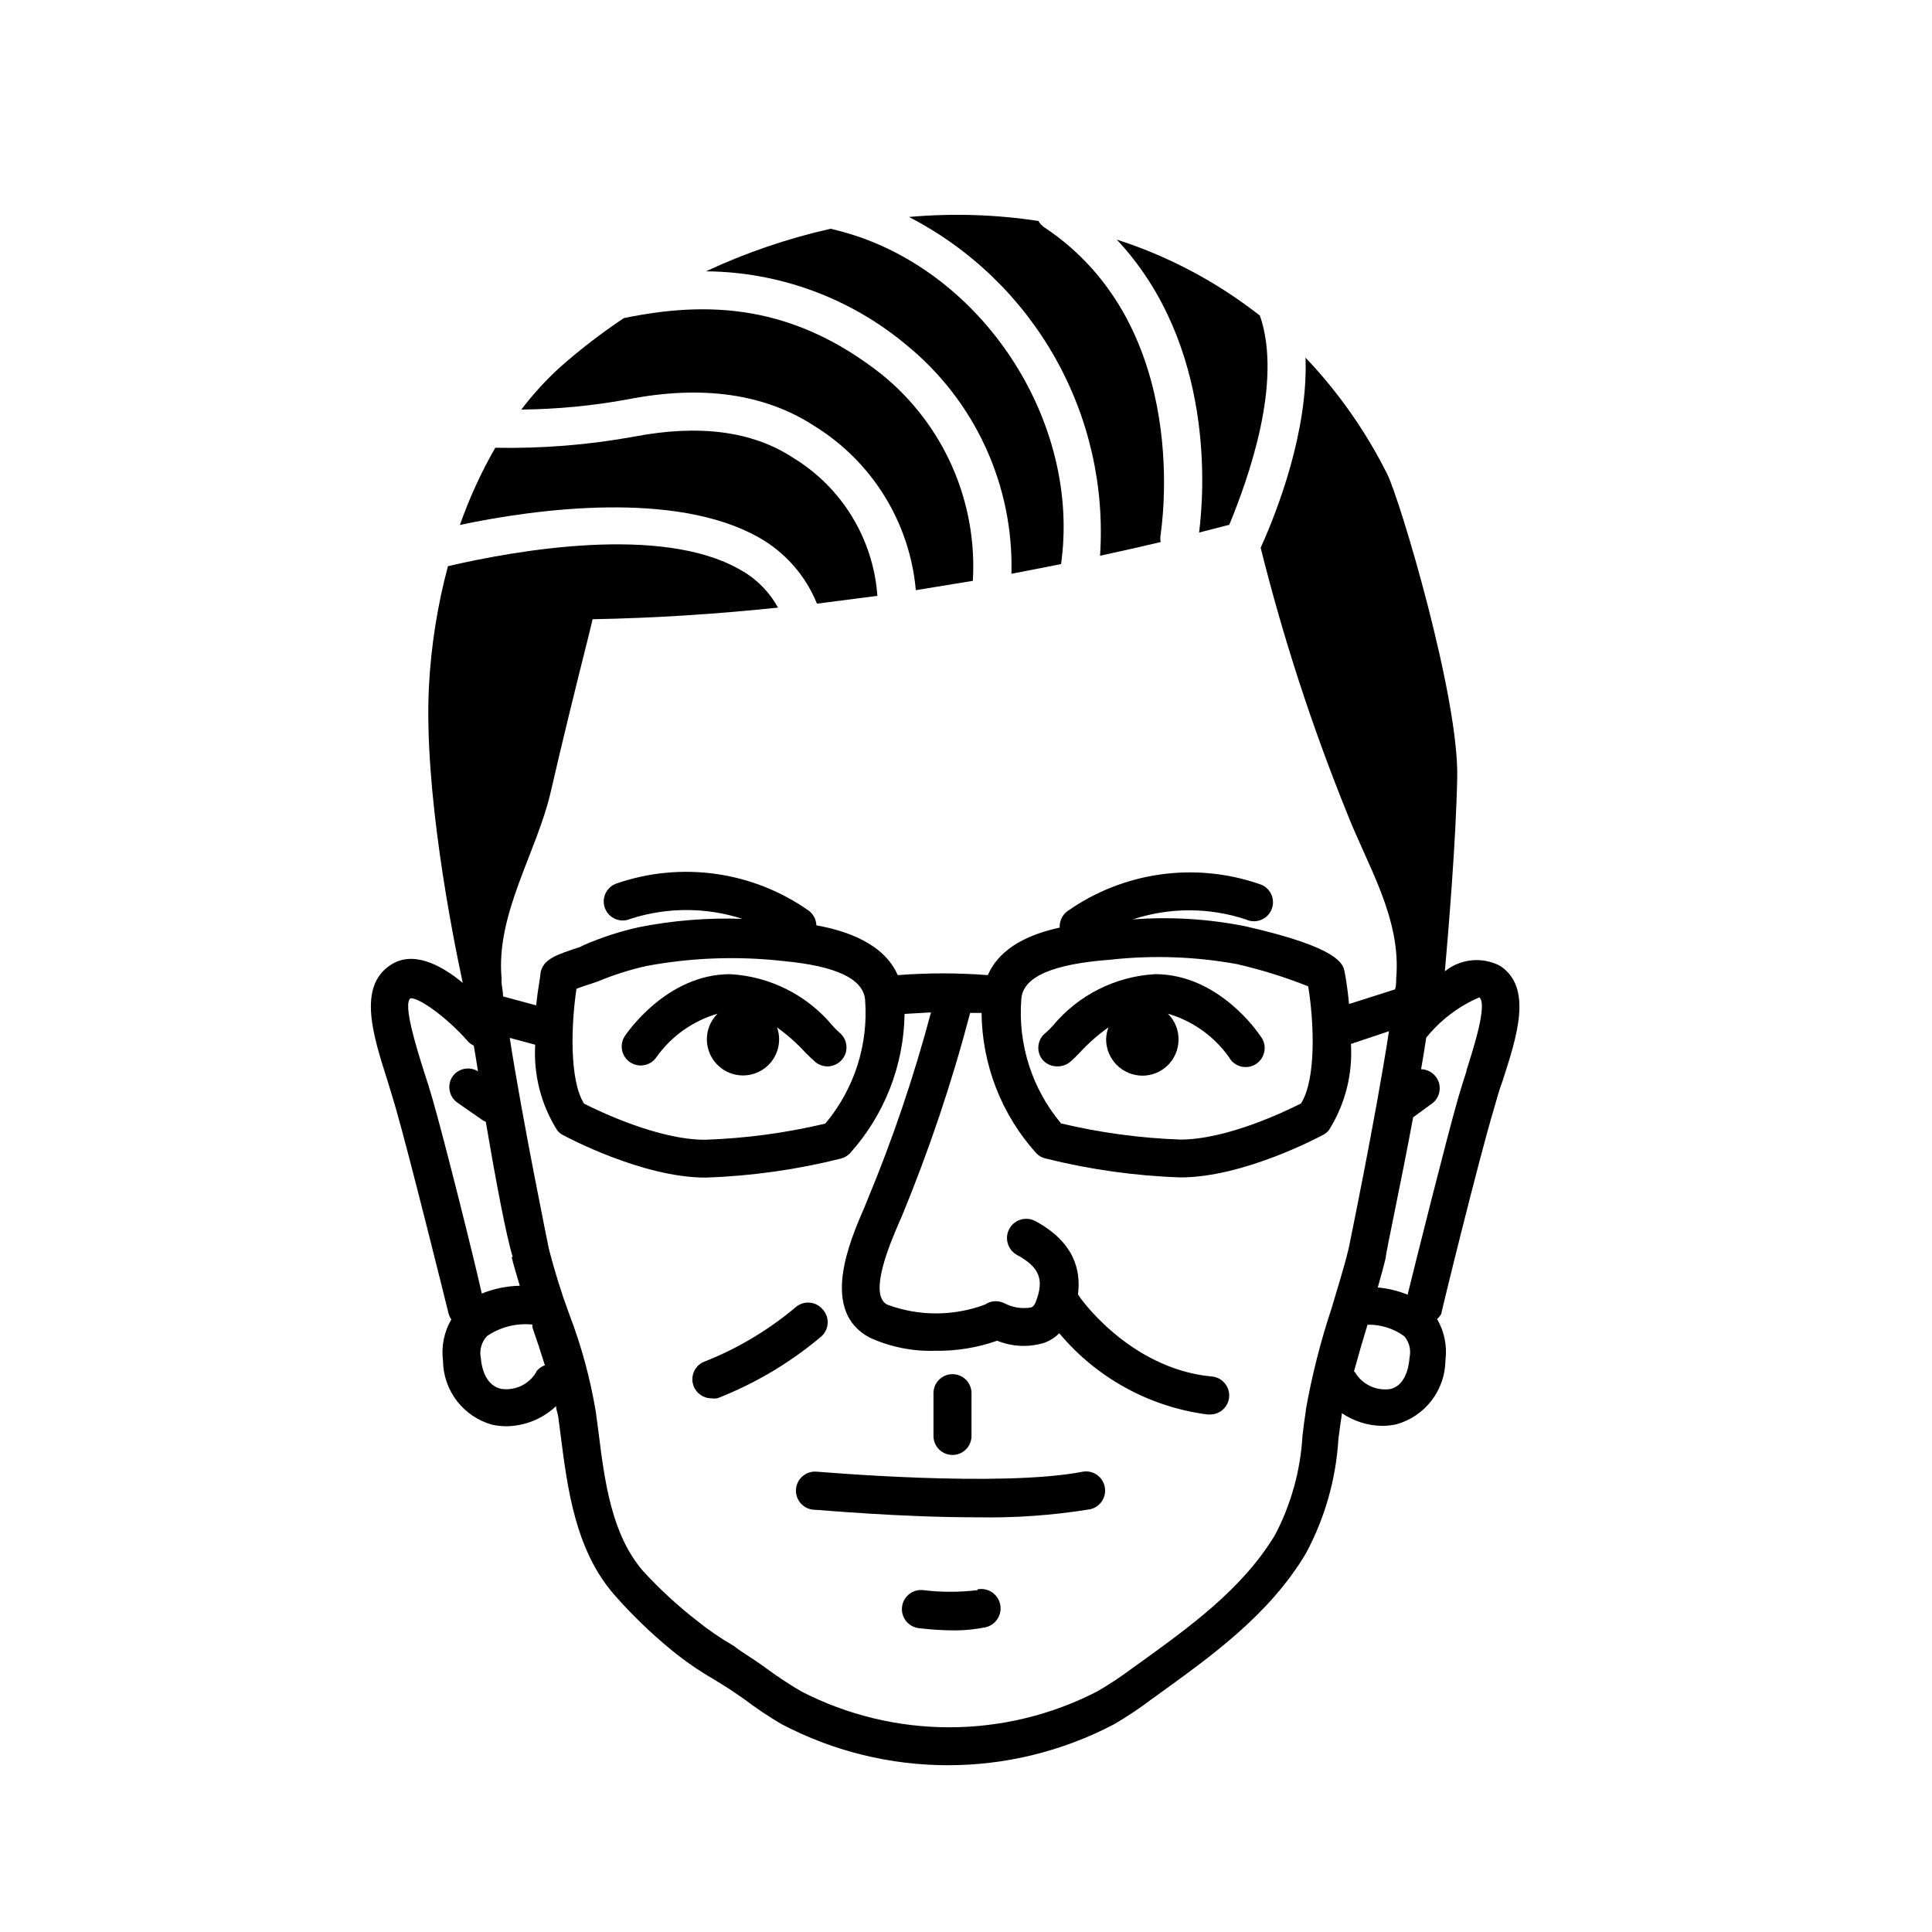 <?xml version="1.0" encoding="UTF-8"?>
<!-- Uploaded to: ICON Repo, www.svgrepo.com, Generator: ICON Repo Mixer Tools -->
<svg fill="#000000" width="800px" height="800px" version="1.1" viewBox="144 144 512 512" xmlns="http://www.w3.org/2000/svg">
 <g>
  <path d="m430.98 534.01c-22.016 4.281-69.879 0-70.535 0-2.781-0.25-5.242 1.801-5.492 4.586-0.25 2.781 1.805 5.238 4.586 5.492 1.309 0 22.371 2.016 43.277 2.016v-0.004c10.035 0.203 20.07-0.504 29.977-2.113 2.723-0.535 4.504-3.168 3.981-5.894-0.488-2.719-3.07-4.539-5.793-4.082z"/>
  <path d="m396.42 529.58c1.336 0 2.617-0.531 3.562-1.477 0.945-0.945 1.477-2.227 1.477-3.562v-11.336c0-2.781-2.258-5.035-5.039-5.035s-5.039 2.254-5.039 5.035v11.336c0 1.336 0.531 2.617 1.477 3.562 0.945 0.945 2.227 1.477 3.562 1.477z"/>
  <path d="m311.03 425.54c2.309 1.516 5.414 0.887 6.949-1.41 3.945-5.539 9.645-9.586 16.176-11.488-2.273 2.258-3.262 5.504-2.641 8.645 0.621 3.141 2.773 5.762 5.731 6.988 2.961 1.223 6.336 0.887 8.996-0.898 2.656-1.785 4.246-4.781 4.234-7.984-0.004-1.066-0.191-2.121-0.555-3.121 2.707 1.934 5.207 4.144 7.457 6.598 0.895 0.938 1.84 1.828 2.824 2.672 0.891 0.691 1.992 1.062 3.121 1.059 2.133-0.016 4.027-1.367 4.731-3.383 0.699-2.016 0.059-4.254-1.605-5.586-0.645-0.566-1.25-1.172-1.812-1.816-6.762-8.125-16.602-13.07-27.156-13.652-16.879 0-27.457 15.77-27.91 16.426-1.508 2.324-0.855 5.43 1.461 6.953z"/>
  <path d="m403.07 565.4c-4.785 0.586-9.621 0.586-14.406 0-2.785-0.32-5.297 1.676-5.617 4.461-0.32 2.781 1.676 5.297 4.457 5.617 3.227 0.391 6.473 0.594 9.723 0.602 2.625-0.027 5.238-0.297 7.809-0.805 2.785-0.555 4.59-3.262 4.031-6.047-0.555-2.781-3.262-4.586-6.047-4.027z"/>
  <path d="m541.62 400c-4.746-2.523-10.535-1.965-14.715 1.41 0.855-9.621 2.973-34.863 3.273-51.387 0.453-21.363-15.113-73.355-18.488-80.258-5.656-11.352-12.973-21.793-21.711-30.984 0.707 19.496-7.457 40.605-11.891 50.383v-0.004c5.93 23.758 13.504 47.07 22.672 69.777 5.543 14.359 14.66 28.312 13.25 44.387 0 0.855 0 1.863-0.301 2.871l-12.195 3.879c-0.402-4.281-0.957-7.457-1.16-8.414-0.352-2.117-1.211-6.5-26.348-12.191-9.812-1.965-19.848-2.574-29.824-1.812 9.73-3.219 20.242-3.219 29.977 0 1.266 0.602 2.723 0.648 4.023 0.129 1.305-0.52 2.332-1.555 2.836-2.863 0.508-1.305 0.445-2.762-0.168-4.023-0.613-1.258-1.723-2.207-3.066-2.613-17.148-5.922-36.098-3.238-50.934 7.203-1.359 1.016-2.113 2.641-2.016 4.332-7.609 1.664-15.77 5.039-19.043 12.594v0.004c-7.949-0.621-15.934-0.621-23.883 0-3.68-8.465-13.754-11.789-21.562-13.199-0.047-1.535-0.789-2.961-2.016-3.883-14.836-10.441-33.785-13.121-50.934-7.203-1.301 0.445-2.359 1.402-2.938 2.652-0.578 1.246-0.617 2.676-0.117 3.953 0.504 1.281 1.504 2.297 2.777 2.82 1.27 0.523 2.699 0.504 3.953-0.055 9.648-3.113 20.031-3.113 29.676 0-9.207-0.324-18.422 0.418-27.457 2.219-4.957 1.098-9.801 2.668-14.461 4.684l-1.105 0.555c-6.297 2.066-9.773 3.176-10.48 6.852 0 0.957-0.707 4.231-1.16 8.613l-8.766-2.367c0-1.309-0.301-2.519-0.402-3.578v-1.309c-1.512-17.129 9.371-33.25 13.098-49.574 3.176-13.855 6.602-27.66 10.078-41.516l0.957-3.981c16.625-0.301 33.199-1.41 49.121-3.074v0.004c-2.32-4.258-5.816-7.758-10.078-10.078-20.859-11.992-59.652-5.039-77.387-0.906h0.004c-2.789 10.441-4.477 21.148-5.039 31.941-1.359 27.305 6.098 65.141 8.969 78.492-6.047-5.039-13.453-8.664-19.297-4.637-8.516 5.793-4.535 18.438-0.605 30.684 0.754 2.418 1.512 5.039 2.168 7.203 3.68 12.797 13.855 53.855 13.957 54.312 0.145 0.582 0.402 1.129 0.754 1.613-1.922 3.301-2.703 7.144-2.215 10.934 0.035 3.863 1.328 7.609 3.68 10.672 2.356 3.062 5.644 5.277 9.367 6.305 1.227 0.262 2.477 0.395 3.727 0.406 4.918-0.059 9.629-1.965 13.203-5.344 0 0.906 0.402 1.812 0.555 2.769l0.656 5.039c1.812 14.105 3.879 30.23 14.055 42.02 4.711 5.394 9.867 10.383 15.414 14.914 3.434 2.809 7.09 5.336 10.934 7.555 2.316 1.41 4.586 2.82 6.801 4.383l1.258 0.855 0.004 0.004c3.223 2.445 6.586 4.699 10.074 6.75 27.598 14.512 60.57 14.512 88.168 0 3.492-2.043 6.859-4.297 10.074-6.75l1.211-0.855c13.906-10.078 29.727-21.16 39.551-37.734l-0.004-0.004c5.004-9.34 7.926-19.652 8.566-30.227 0.301-2.168 0.555-4.332 0.906-6.602v-0.25c3.156 2.141 6.867 3.316 10.68 3.375 1.254-0.008 2.504-0.145 3.731-0.402 3.723-1.031 7.012-3.242 9.363-6.309 2.356-3.062 3.648-6.809 3.684-10.672 0.488-3.789-0.293-7.633-2.215-10.934 0.449-0.379 0.824-0.84 1.105-1.359 0-0.453 10.078-41.516 13.957-54.312 0.656-2.367 1.41-5.039 2.215-7.203 3.981-12.242 8.062-24.887-0.5-30.68zm-103.43-1.664c11.199-1.242 22.516-0.852 33.605 1.16 6.438 1.48 12.754 3.449 18.891 5.894 1.562 9.523 2.168 24.637-1.914 31.035-4.031 2.066-19.648 9.574-31.992 9.574v-0.004c-10.645-0.379-21.227-1.816-31.59-4.281-7.703-9.191-11.484-21.047-10.527-33 0.453-5.844 8.211-9.219 23.527-10.379zm-141.42 7.707c1.41-0.555 3.273-1.16 4.082-1.41l1.613-0.555h-0.004c4.156-1.727 8.453-3.094 12.848-4.078 11.961-2.231 24.184-2.672 36.273-1.312 13.906 1.309 21.008 4.637 21.664 10.078 0.969 11.957-2.816 23.812-10.531 33-10.461 2.484-21.145 3.918-31.891 4.281-12.344 0-27.961-7.508-32.043-9.574-3.93-6.246-3.426-20.957-2.012-30.43zm-38.141 29.223c-0.707-2.469-1.512-5.039-2.316-7.457-1.812-5.793-5.644-17.785-3.527-19.246 2.215-0.25 9.621 5.039 15.113 11.285 0.461 0.531 1.027 0.961 1.664 1.262 0.352 2.117 0.754 4.434 1.109 6.801-2.234-1.375-5.148-0.805-6.703 1.309-1.582 2.281-1.016 5.414 1.262 7.004l6.602 4.586h-0.004c0.277 0.199 0.582 0.352 0.906 0.453 2.57 15.113 5.391 30.23 7.152 35.871h-0.301c0.656 2.621 1.41 5.039 2.168 7.609v-0.004c-3.457 0.07-6.871 0.77-10.074 2.066-2.117-9.523-9.875-40.508-13.051-51.539zm27.457 72.398c-1.93 3.238-5.644 4.977-9.371 4.383-3.777-0.906-5.039-5.039-5.289-8.113-0.434-2.094 0.168-4.269 1.613-5.844 3.527-2.41 7.789-3.5 12.039-3.074v0.707c1.16 3.324 2.266 6.648 3.324 10.078l0.004-0.004c-0.926 0.336-1.73 0.93-2.32 1.715zm203.99 10.078c-0.352 2.316-0.656 4.535-0.906 6.75v-0.004c-0.523 9.168-2.996 18.117-7.254 26.25-8.715 14.508-22.973 24.637-36.578 34.461l-1.211 0.855h0.004c-3 2.246-6.129 4.316-9.371 6.199-24.598 12.66-53.797 12.66-78.395 0-3.211-1.887-6.324-3.938-9.32-6.148l-1.258-0.906c-2.367-1.715-5.039-3.223-7.356-5.039-3.41-1.957-6.664-4.18-9.723-6.648-5.148-4.008-9.953-8.441-14.359-13.25-8.262-9.672-10.078-23.426-11.738-36.727l-0.707-5.34v-0.004c-1.473-8.863-3.836-17.555-7.055-25.945-2.094-5.664-3.894-11.43-5.391-17.281-0.301-1.562-6.902-33.652-10.375-55.922l6.75 1.812c-0.469 7.961 1.559 15.867 5.793 22.621 0.41 0.555 0.945 1.004 1.562 1.312 0.805 0.453 21.008 11.285 37.785 11.285 12.102-0.402 24.125-2.094 35.871-5.039 0.898-0.227 1.719-0.699 2.367-1.359 9.16-10.16 14.316-23.305 14.512-36.98l7.004-0.402h-0.004c-4.527 17.035-10.199 33.75-16.977 50.027l-0.656 1.613c-3.879 8.918-11.941 27.508 1.41 34.562v-0.004c5.434 2.481 11.363 3.668 17.332 3.477 5.59 0.094 11.152-0.809 16.426-2.668 4.027 1.641 8.5 1.82 12.645 0.504 1.438-0.547 2.742-1.387 3.828-2.469 9.914 11.848 23.926 19.527 39.246 21.512h0.504c2.785 0.125 5.141-2.031 5.266-4.812s-2.027-5.141-4.809-5.266c-21.914-2.168-35.266-21.461-35.266-21.766v0c0.855-6.5-1.109-13.855-11.184-19.348l-0.004 0.004c-1.176-0.668-2.57-0.84-3.871-0.484-1.305 0.359-2.414 1.223-3.082 2.398-1.391 2.449-0.535 5.562 1.914 6.953 6.047 3.273 7.356 6.551 5.039 12.496-0.453 1.16-0.957 1.359-1.211 1.461-2.461 0.43-5 0.02-7.203-1.16-1.629-0.777-3.551-0.625-5.039 0.402-8.367 3.121-17.578 3.121-25.945 0-5.039-2.672 0.906-16.473 3.125-21.613l0.754-1.715v0.004c7.254-17.559 13.316-35.586 18.137-53.961h3.023c0.141 13.75 5.301 26.973 14.512 37.184 0.637 0.676 1.461 1.152 2.367 1.359 11.742 2.945 23.77 4.637 35.871 5.039 16.777 0 36.93-10.832 37.785-11.285 0.617-0.309 1.152-0.758 1.562-1.312 4.262-6.797 6.285-14.762 5.793-22.77l10.078-3.375c-3.527 23.023-10.633 57.281-10.684 57.582-1.211 5.039-2.82 10.078-4.535 15.871h0.004c-2.91 8.758-5.184 17.715-6.805 26.805zm27.457-13.754c-0.301 3.223-1.461 7.203-5.039 8.113l0.004-0.004c-3.727 0.578-7.43-1.156-9.371-4.383l-0.301-0.301c1.109-4.082 2.316-8.211 3.578-12.344l-0.004-0.004c3.508-0.086 6.949 0.992 9.773 3.074 1.316 1.562 1.82 3.652 1.363 5.644zm15.113-76.176c-0.805 2.519-1.613 5.039-2.316 7.508-3.176 11.184-10.934 42.168-13.301 51.793l0.004-0.008c-2.527-1.027-5.195-1.672-7.91-1.914 0.754-2.672 1.512-5.34 2.117-7.91 0-1.309 3.879-18.941 7.254-37.18l5.039-3.68-0.004 0.004c1.723-1.293 2.434-3.531 1.773-5.578-0.656-2.047-2.543-3.449-4.695-3.492 0.504-2.871 0.957-5.742 1.359-8.363h0.004c3.746-4.648 8.57-8.316 14.055-10.68 2.266 1.762-1.562 13.551-3.375 19.293z"/>
  <path d="m424.33 426.6c1.129-0.012 2.223-0.383 3.125-1.059 0.977-0.832 1.902-1.727 2.769-2.672 2.269-2.449 4.785-4.664 7.508-6.598-0.355 1.004-0.559 2.055-0.605 3.121 0 5.305 4.269 9.617 9.574 9.672 2.547 0.016 4.992-0.988 6.801-2.785 1.805-1.797 2.82-4.238 2.82-6.785 0.035-2.574-0.984-5.051-2.82-6.852 6.527 1.902 12.227 5.949 16.172 11.488 0.668 1.246 1.836 2.156 3.211 2.504 1.371 0.344 2.828 0.094 4.012-0.688 1.18-0.781 1.977-2.027 2.195-3.43 0.219-1.398-0.164-2.828-1.055-3.93-0.402-0.656-10.984-16.426-27.91-16.426-10.539 0.594-20.355 5.539-27.105 13.652-0.566 0.645-1.172 1.25-1.816 1.816-1.074 0.793-1.793 1.984-1.988 3.305-0.199 1.324 0.137 2.672 0.934 3.746 1.004 1.277 2.559 1.988 4.18 1.918z"/>
  <path d="m362.01 490.99c-0.863-1.023-2.094-1.664-3.426-1.777-1.332-0.113-2.656 0.309-3.68 1.172-7.172 6.043-15.266 10.891-23.98 14.359-1.27 0.422-2.32 1.336-2.918 2.539-0.594 1.199-0.688 2.59-0.254 3.859 0.684 2.031 2.586 3.41 4.734 3.426 0.535 0.074 1.078 0.074 1.613 0 9.941-3.879 19.184-9.359 27.355-16.223 1.094-0.875 1.773-2.164 1.879-3.559 0.105-1.395-0.375-2.769-1.324-3.797z"/>
  <path d="m344.93 286.34c7.055 3.922 12.547 10.145 15.566 17.633l16.02-2.066c-1.086-15.148-9.465-28.828-22.469-36.676-10.629-6.953-24.738-8.816-41.867-5.543-12.18 2.219-24.551 3.215-36.93 2.973-3.742 6.516-6.879 13.363-9.371 20.453 20.707-4.383 57.133-9.066 79.051 3.227z"/>
  <path d="m435.52 291.28c5.793-1.258 11.184-2.469 16.07-3.629h0.004c-0.129-0.684-0.129-1.383 0-2.066 0-0.555 9.07-54.816-30.883-81.367v0.004c-0.633-0.426-1.148-0.996-1.512-1.664-11.355-1.727-22.875-2.082-34.312-1.059 16.277 8.398 29.738 21.371 38.734 37.324 8.996 15.949 13.133 34.184 11.898 52.457z"/>
  <path d="m461.77 285.13 8.012-2.066c5.039-12.293 14.207-37.734 8.113-55.418h-0.004c-11.352-8.91-24.195-15.734-37.938-20.152 26.352 28.113 23.074 67.863 21.816 77.637z"/>
  <path d="m412.04 296.06 13.148-2.57c5.039-35.57-18.035-74.008-52.898-86.504-2.68-0.926-5.402-1.719-8.16-2.367-11.391 2.566-22.469 6.352-33.051 11.285 19.426 0.148 38.195 7.039 53.102 19.496 18.195 14.801 28.488 37.211 27.859 60.66z"/>
  <path d="m359.7 256.82c15.383 9.438 25.398 25.602 27.004 43.578l15.113-2.469c1.227-21.008-7.715-41.324-24.031-54.613-23.629-18.691-46.051-19.648-68.469-15.012-5.871 3.922-11.477 8.23-16.777 12.898-3.801 3.449-7.273 7.242-10.379 11.336 9.5-0.094 18.973-1.004 28.316-2.723 19.598-3.828 36.172-1.461 49.223 7.004z"/>
 </g>
</svg>